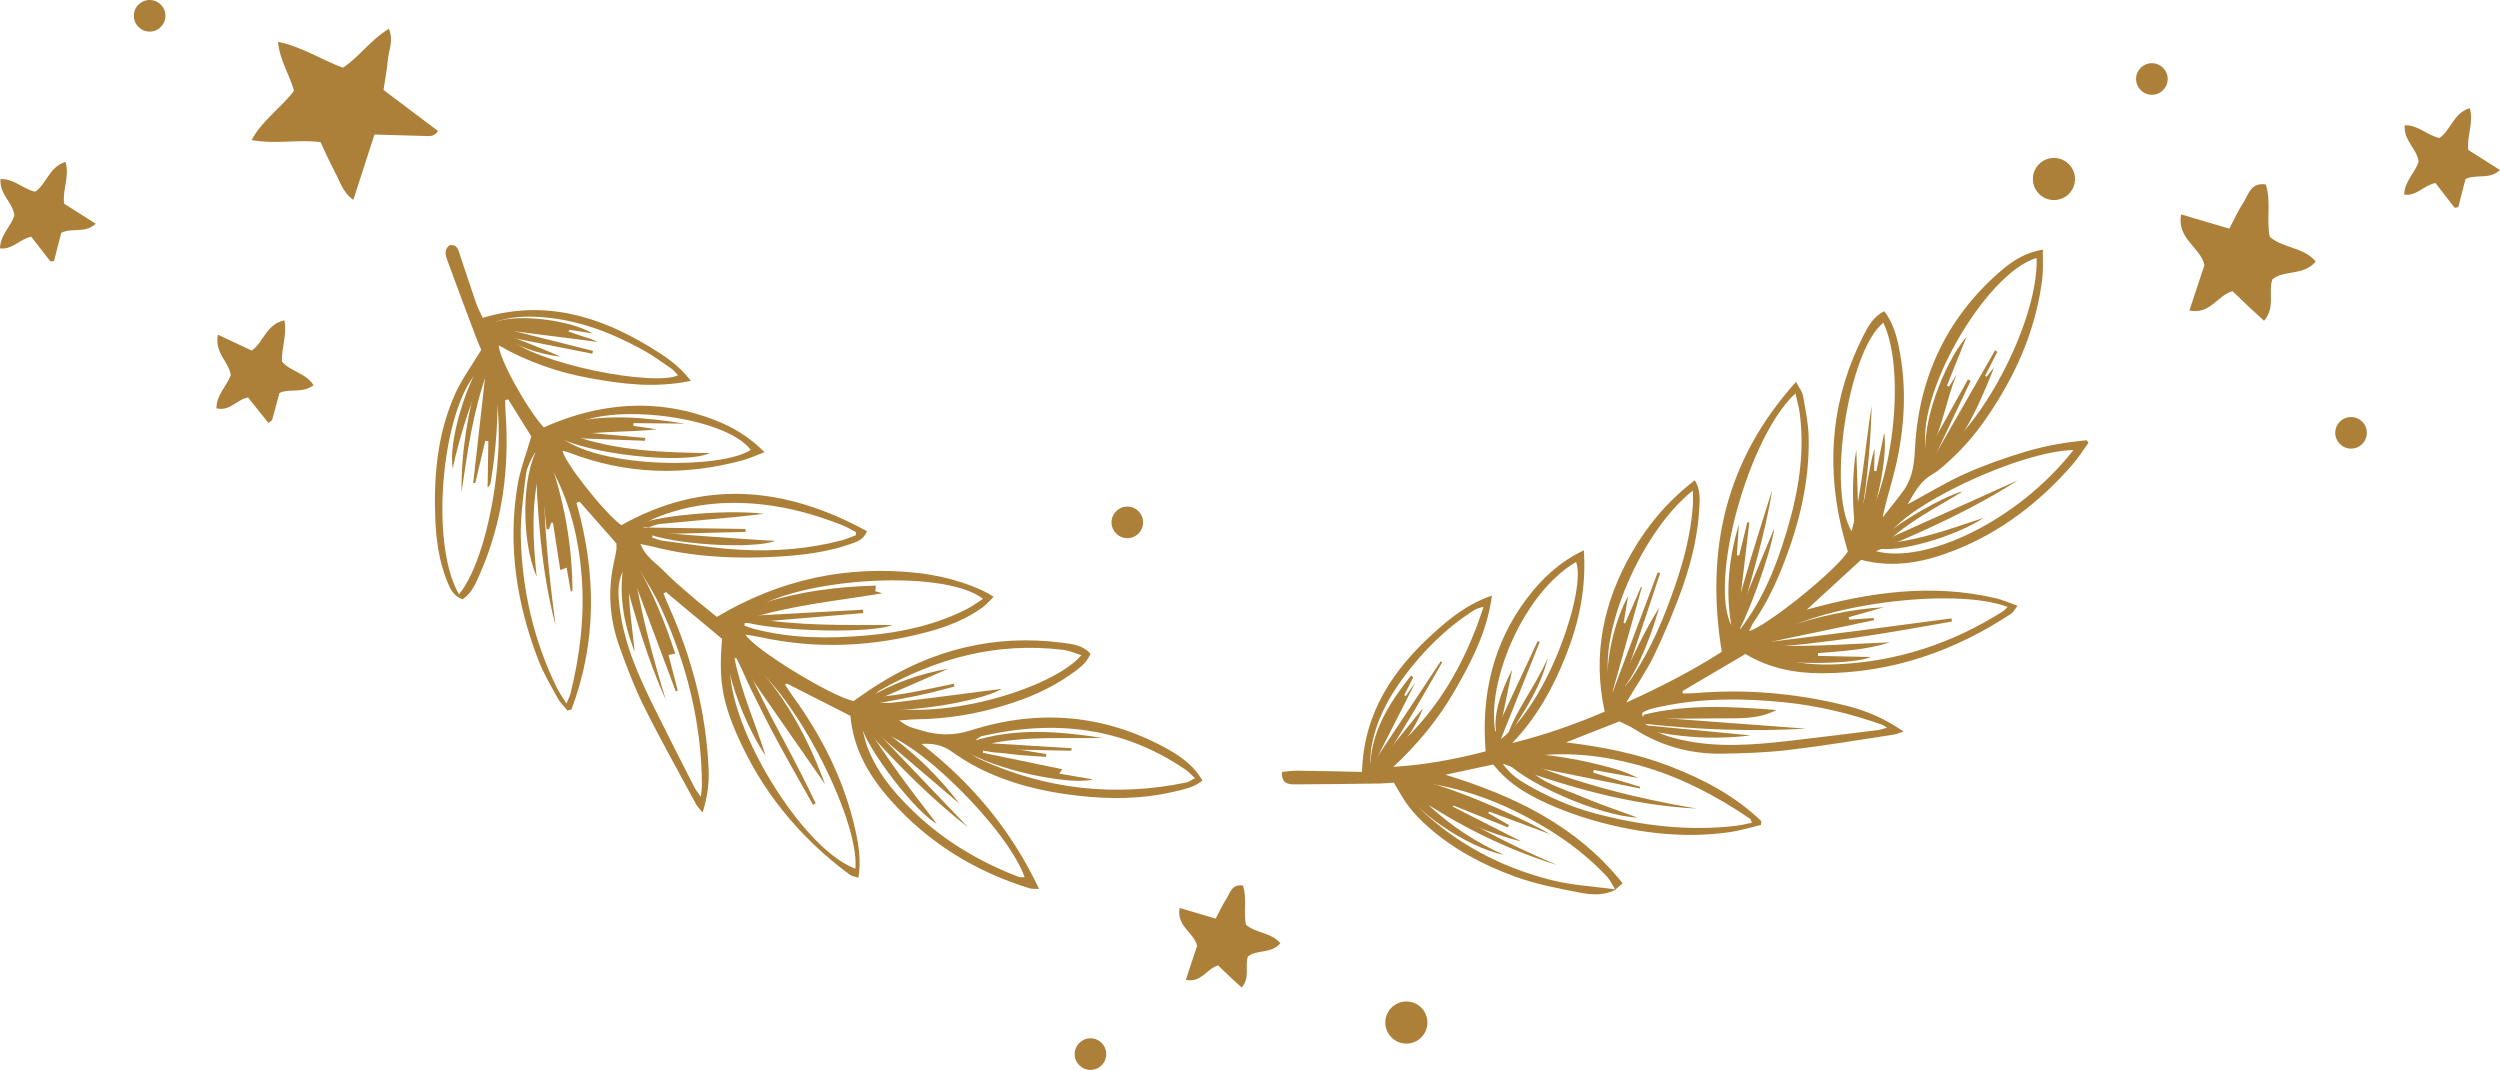 <?xml version="1.0" encoding="UTF-8"?>
<svg id="Capa_2" data-name="Capa 2" xmlns="http://www.w3.org/2000/svg" viewBox="0 0 742 317.55">
  <defs>
    <style>
      .cls-1 {
        fill: #ac8039;
      }
    </style>
  </defs>
  <g id="Capa_1-2" data-name="Capa 1">
    <g>
      <path class="cls-1" d="M87.26,26.94c-1.29-4.78-4.23-8.97-4.75-14.53,7.21,1.5,12.92,5.36,19.27,7.69,4.94-3.29,8.29-8.36,13.64-11.55,1.49,3.54-.09,6.46-.33,9.39-.24,2.91-.83,5.8-1.27,8.75,5.48,4.13,10.78,8.13,16.2,12.21-1.26,1.82-2.75,1.49-4.15,1.45-4.8-.14-9.59-.27-14.73-.42-2.07,6.39-4.1,12.66-6.28,19.4-3.31-2.44-4.02-5.68-5.5-8.37-1.54-2.8-2.78-5.76-4.21-8.76-6.59-.93-13.26,.71-20.48-.64,3.35-6.1,8.71-9.48,12.6-14.62Z"/>
      <path class="cls-1" d="M14.97,77.61c-1.93-2.48-3.85-4.97-5.7-7.35-3.43,.66-5.52,3.9-9.27,3.46,.06-3.99,3.24-6.45,4.27-9.8-.45-3.81-4.52-6.3-4.11-10.78,4.1-.12,6.69,3.03,10.3,3.76,3.35-2.27,4.15-7.38,8.98-8.86,1.3,4.35-.94,8.18-.41,12.42,1.38,.87,2.94,1.86,4.5,2.85,1.52,.96,3.04,1.93,4.89,3.1-3.2,2.97-6.9,1.08-10.23,2.67-.65,2.54-1.4,5.45-2.15,8.36-.36,.06-.71,.12-1.07,.18Z"/>
      <path class="cls-1" d="M728.54,61.67c-1.93-2.48-3.85-4.97-5.7-7.35-3.43,.66-5.52,3.9-9.27,3.46,.06-3.99,3.24-6.45,4.27-9.8-.45-3.81-4.52-6.3-4.11-10.78,4.1-.12,6.69,3.03,10.3,3.76,3.35-2.27,4.15-7.38,8.98-8.86,1.3,4.35-.94,8.18-.41,12.42,1.38,.87,2.94,1.86,4.5,2.85,1.52,.96,3.04,1.93,4.89,3.1-3.2,2.97-6.9,1.08-10.23,2.67-.65,2.54-1.4,5.45-2.15,8.36-.36,.06-.71,.12-1.07,.18Z"/>
      <g>
        <g>
          <path class="cls-1" d="M273.46,220.77c14.95,11.6,26.67,25.55,34.94,43.07-1.32-.07-2.1,.03-2.79-.18-16.11-4.95-29.99-13.48-41.22-26.09-6.34-7.12-11.09-15.11-12-25.12-6.3-3.2-12.58-6.39-18.86-9.58-.18,.11-.37,.22-.55,.33,.75,1.11,1.46,2.24,2.24,3.32,8.76,12.05,15.35,25.12,18.63,39.73,1.02,4.55,1.74,9.15,.93,14.28-1.05-.37-1.98-.48-2.63-.96-14.84-10.99-26.2-24.82-33.54-41.81-4.44-10.27-5.27-16.39-4.32-28.16-5.43-4.53-11.04-9.2-16.64-13.87-.24,.14-.49,.27-.73,.41,.52,1.26,1,2.53,1.56,3.77,6.92,15.43,11.12,31.54,11.84,48.48,.18,4.14-.37,8.21-1.78,12.75-.83-1.02-1.48-1.6-1.87-2.31-5.21-9.67-10.6-19.25-15.5-29.07-2.86-5.73-5.15-11.77-7.31-17.81-3-8.37-3.57-16.99-1.51-25.71,.25-1.04,.43-2.1,.6-3.16,.06-.39,0-.8,0-1.79-3.46-3.92-7.19-8.15-10.93-12.39-.31,.12-.61,.24-.92,.36,5.85,20.74,6.11,41.22-1.51,61.34-.39,.09-.79,.18-1.18,.28-.97-1.2-2.14-2.3-2.87-3.63-2.05-3.75-4.28-7.47-5.8-11.44-6.39-16.66-9.09-33.86-6.17-51.62,.77-4.69,2.55-9.21,4.12-14.67-1.98-3.17-4.42-7.08-6.86-10.99-.3,.08-.59,.15-.89,.23,.03,1.1,0,2.2,.08,3.29,1.24,16.69-.8,32.88-7.6,48.29-1.21,2.75-2.35,5.67-5.11,7.52-2.86-.94-3.83-3.35-4.74-5.69-2.22-5.67-3.1-11.64-3.36-17.68-.55-12.83,.52-25.49,5.77-37.37,1.97-4.45,4.95-8.45,7.86-13.3-.24-.57-.86-1.88-1.37-3.23-2.88-7.64-5.77-15.27-8.56-22.94-.57-1.56-1.36-3.34,.49-4.85,2.46-.38,2.68,1.59,3.21,3.18,1.58,4.69,3.11,9.41,4.73,14.09,.47,1.37,1.19,2.65,1.93,4.27,18.04-5.44,34.22-.69,49.51,8.58,4.25,2.58,8.55,5.27,12.27,10.12-10.68,2.21-20.26,.95-29.84-.78-9.56-1.72-18.61-4.84-27.16-9.75-.08,3.62,8.15,18.62,13.32,24.34,16.51-7.35,33.54-8.89,50.84-2.15,5.25,2.04,10.06,4.85,14.7,9.5-2.49,.95-4.37,1.84-6.34,2.38-17.44,4.75-34.68,4.3-51.65-2.24-.61-.23-1.25-.37-1.96-.58,.48,3.35,12.37,18.41,17.43,22.13,24.54-13.8,48.74-11.47,72.93,1.77-1.05,2.58-3.02,3.14-4.84,3.78-7.02,2.47-14.33,3.34-21.7,3.77-12.49,.72-24.89,.16-37.08-2.99-1.01-.26-2.05-.43-3.63-.76,1.5,3.78,4.55,5.56,6.85,7.92,2.43,2.49,5.08,4.76,7.72,7.04,2.6,2.25,5.31,4.38,8.12,6.68,18.7-11.14,38.54-15.39,59.7-13.04,8.79,.98,17.84,3.97,22.44,7.08-1.17,1.13-2.16,2.33-3.38,3.2-4.74,3.4-10.1,5.55-15.67,7.07-16.68,4.57-33.5,5.37-50.47,1.64-1.27-.28-2.57-.44-4.12-.7,2.47,4.29,25.69,18.48,32.1,19.7,1.98-1.36,4.14-2.94,6.38-4.37,16.97-10.89,35.42-15.52,55.51-12.92,2.96,.38,6.12,.7,8.41,3.27-1.25,3.02-3.77,4.63-6.14,6.3-5.98,4.2-12.64,7-19.6,9.1-8.38,2.53-16.94,3.96-25.71,4.05-1.44,.01-2.89,.18-5.35,.34,1.46,.93,2.09,1.46,2.83,1.77,1.11,.45,2.29,.74,3.44,1.1,5.03,1.58,9.71,1.77,15.11,.05,20.05-6.39,39.65-4.75,58.25,5.54,5.22,2.89,8.32,5.8,10.39,9.37-2.55,2.12-5.74,2.68-8.81,3.4-9.24,2.15-18.61,2.18-27.97,1.14-10.44-1.16-20.59-3.6-30.01-8.42-2.73-1.4-5.33-3.08-7.84-4.84-2.63-1.85-5.52-2.36-8.79-2.12Zm-105.35-11.98c.61-1.45,1.01-2.12,1.19-2.84,2.86-11.49,4.26-23.14,3.34-34.98-.81-10.49-3.17-20.61-7.95-30.06-.67-1.32-1.59-2.51-2.39-3.76-.28,.13-.57,.26-.85,.39-.35,16.14,1.35,32.16,3.46,48.15-4.42-16.86-5.47-34.09-6.03-51.53-1.3,2.24-2.53,4.53-2.81,6.92-.75,6.22-1.66,12.5-1.49,18.73,.43,15.4,3.81,30.21,10.6,44.13,.73,1.49,1.71,2.85,2.92,4.85Zm52.23-13.47c1.38,2.85,2.74,5.7,4.13,8.54,1.47,3,2.94,6,4.47,8.98,1.47,2.85,3.02,5.67,4.51,8.51,1.56,2.96,3.12,5.91,4.63,8.9,1.38,2.71,2.69,5.46,4.03,8.19-.27,.13-.55,.26-.82,.39-2.09-3.71-4.21-7.41-6.28-11.13-2.08-3.74-4.16-7.48-6.15-11.27-1.99-3.79-3.86-7.64-5.77-11.46-1.86-3.72-3.29-7.68-5.72-11.74-5.21,15.82,19.22,58.22,36.52,64.61,1.29-15.19-19.76-55.45-33.56-62.52Zm.67-10.4c-.02,.26-.04,.52-.06,.78,.85,.29,1.69,.64,2.56,.88,11.15,2.98,22.49,3,33.85,2.01,10.33-.9,20.35-3.12,29.67-7.86,1.61-.82,3.07-1.94,4.73-3-11.98-9.37-58.51-6.13-70.97,5.15,12.22-.66,23.78-1.29,35.34-1.92,.02,.33,.04,.67,.07,1-11.73,.99-23.47,1.97-35.2,2.96Zm89.5,38.87c0,.28,0,.56,0,.84-2.52-.17-5.04-.29-7.55-.51-2.53-.22-5.05-.64-7.58-.78-2.38-.14-4.77-1.34-7.89-.16,1.39,.93,2.18,1.62,3.08,2.04,19.72,9.09,40.23,11.39,61.48,7.03,.8-.16,1.51-.74,2.6-1.3-1.1-1.02-1.79-1.84-2.64-2.42-18.63-12.8-39.03-15.03-60.61-10.05-.64,.15-1.18,.74-1.77,1.13,.03,.26,.05,.52,.08,.78,6.93,1.13,13.86,2.27,20.79,3.4Zm-174.29-47.39c10.38-12.61,15.81-54.92,8.39-66.01-4.23,11.71-5.86,23.68-7.63,35.64-.12-12.12,1.91-23.93,5.46-36.27-10.7,9.04-15.48,50.6-6.21,66.64Zm146.87,26.53c.06,.28,.12,.55,.18,.83-2.65,.69-5.28,1.43-7.95,2.05-2.74,.64-5.49,1.18-8.25,1.71-2.6,.51-5.21,.95-7.81,1.42,18,5.85,52.84-4.19,61.71-14.48-1.97-.6-3.63-1.37-5.36-1.58-19.63-2.41-37.67,2.44-54.63,12.11-.52,.29-.89,.84-2.08,1.98,8.84-.54,16.49-2.48,24.19-4.04Zm-98.26-33.36c-1.68,3.68-1.35,7.38-.88,11.06,1.33,10.52,5.59,20.05,10.23,29.42,3.91,7.92,7.93,15.78,11.93,23.65,.38,.75,.95,1.41,1.9,2.78,.17-1.68,.34-2.55,.33-3.42-.11-18.64-4.58-36.29-12.38-53.12-1.63-3.51-3.73-6.8-5.72-10.12-.61-1.02-1.57-1.84-2.37-2.75,2.08,14.06,5.73,27.4,9.74,40.67-5.51-12.28-9.22-25.14-12.77-38.17Zm72.24,46.99c-.33,.13-.66,.26-.99,.39,.46,1.62,.8,3.28,1.39,4.85,1.97,5.19,5.03,9.73,8.68,13.87,9.93,11.27,22.15,19.21,36.11,24.56,.51,.2,1.15,.08,1.86,.12-5.03-14.29-32.72-41.85-43.81-43.06,9.32,9.75,18.17,19.01,27.03,28.28-11.08-8.66-20.89-18.61-30.27-29Zm-35.79-59.57c0,.29,0,.59,0,.88-9.2,.22-18.4,.44-27.6,.67-.03,.34-.07,.69-.1,1.03,1.07,.32,2.12,.8,3.21,.94,7.69,.96,15.37,2.26,23.1,2.67,10.05,.53,20.08-.23,29.89-2.8,1.46-.38,2.84-1.02,4.26-1.54,0-.31-.01-.62-.02-.93-1.4-.71-2.75-1.54-4.2-2.11-7.63-2.99-15.48-5.2-23.66-6.09-10.97-1.19-21.66-.17-31.92,4.14-1.23,.52-2.38,1.25-3.56,1.89,.11,.27,.23,.54,.34,.81,10.09,.15,20.17,.3,30.26,.44Zm-54.62-27.08c11.97,9.24,47.58,9.3,56.17,3.62-7.83-10.46-45.81-14.75-54.64-5.71,4.18,.4,8.02,.78,11.85,1.13,3.83,.36,7.66,.7,11.49,1.04-.03,.28-.06,.55-.09,.83-8.08-.3-16.15-.59-24.78-.91Zm-19.79-34.29c-.06,.39-.13,.77-.19,1.16,9.77,2.45,19.54,4.9,29.31,7.35-.06,.28-.12,.57-.18,.85-8.24-1.63-16.47-3.27-25.54-5.07,8.81,8.21,43.67,14.81,50.96,11.49-.68-.71-1.21-1.48-1.94-1.98-2.75-1.89-5.46-3.89-8.38-5.5-9.46-5.22-19.4-9.05-30.31-9.81-4.67-.33-9.3-.13-13.73,1.51Z"/>
          <path class="cls-1" d="M160.26,139.09c-2.64,10.53-2.13,21.14-.97,32.11-4.7-10.86-4.42-30.1,.39-38.36,.8,.81,1.65,1.59,2.38,2.46,.57,.68,1.2,1.41,1.48,2.22,4.1,12.25,6.32,24.83,6.36,37.77,0,.07-.19,.13-.49,.33-.41-2.4-.81-4.71-1.23-7.15-.68,.27-1.13,.45-1.88,.74-.74-4.74-1.46-9.42-2.19-14.09-.16,0-.33-.01-.49-.02-.23,.65-.45,1.3-.68,1.95-.23,.02-.46,.03-.7,.04-.66-6-1.33-12-1.99-18Z"/>
          <path class="cls-1" d="M144.11,110.71c-2.94,4.06-7.28,16.93-9.75,28.3-1.21-7.33,3.1-23.03,9.11-32.84,.7-.07,1.58-.16,2.4-.25,.36,.49,.74,.78,.81,1.12,.36,1.97,.84,3.94,.91,5.92,.35,10.18-.26,20.3-1.98,30.35-.09,.5-.35,.96-.89,1.39,.07-4.58,.15-9.17,.22-13.75-.3-.04-.61-.08-.91-.12-.99,4.19-1.98,8.37-2.97,12.56-.2-.02-.41-.04-.61-.06,1.2-10.68,2.41-21.36,3.67-32.62Z"/>
          <path class="cls-1" d="M217.95,183.5c3.16-1.71,5.65-3.57,8.45-4.47,10.88-3.49,22.12-4.91,33.56-5.23-.07,.68-.11,1.16-.17,1.68,.75,.21,1.43,.41,2.11,.6-13.09,2.2-26.26,3.45-39.03,7.33,13.89,2.38,27.91,2.1,41.98,2.09-6.97,2.92-40.33,1.75-46.91-1.99Z"/>
          <path class="cls-1" d="M218.01,195.43c1.99,9.95,6.17,19.19,9.24,28.92-.79-1.26-1.64-2.5-2.36-3.8-4.25-7.65-7.38-15.74-9.13-24.33-.38-1.88-.99-4.13,2.2-4.92,13,11.16,21.01,25.64,26.92,41.46-6.35-9.12-12.72-18.23-19.04-27.37-2.35-3.39-4.6-6.85-6.9-10.28-.31,.1-.61,.21-.92,.31Z"/>
          <path class="cls-1" d="M294.27,220.62c7.92,.49,15.85,.97,23.77,1.46-.01,.24-.02,.49-.03,.73-8.71-.16-17.42-.32-26.14-.48-.05,.37-.09,.73-.14,1.1,7.73,1.6,15.46,3.2,23.52,4.87-.13,.21-.32,.48-.85,1.31,3.52,.61,6.82,1.17,10,1.72-7.07,1.94-29.74-3.12-37.79-8.46,.59-.92,1.18-1.85,1.77-2.77,12.69-4.15,25.71-3.12,38.75-1.09-11.02,.27-22.07-.6-32.86,1.61Z"/>
          <path class="cls-1" d="M188.02,126.41c2.31,.33,4.62,.67,6.93,1.01-8.34,.93-16.75,.48-25.04,1.81,13.23,4.61,26.92,5.09,40.77,5.24-7.57,3.53-36.89,.29-45.37-4.98,.77-1.12,1.54-2.25,2.51-3.67,11.62-3.14,23.52-1.96,35.44-.09-5.07-.05-10.14-.1-15.22-.15-.01,.28-.02,.56-.03,.84Z"/>
          <path class="cls-1" d="M188.37,193.44c-3.6-9.25-5.16-18.68-2.6-29.45,1.22,1.11,2.1,1.61,2.54,2.36,5.11,8.67,8.91,17.9,12.1,27.65-.7,.14-1.15,.22-2,.39,.92,3.54,1.83,7.06,2.75,10.59-.2,.06-.4,.13-.6,.19-4.26-11.39-8.53-22.77-12.79-34.16-.37,.07-.74,.15-1.11,.22-.31,7.45,.99,14.81,1.72,22.21Z"/>
          <path class="cls-1" d="M255.61,215.46c.99-.24,1.99-.47,3.31-.78,9.89,6.35,18.57,14.29,25.83,23.85-8.72-7.44-17.43-14.87-26.15-22.31-.23,.19-.46,.39-.69,.58,3.24,4.68,6.4,9.42,9.75,14.02,3.37,4.64,6.92,9.14,10.35,13.65-6.16-3.34-20.38-21.67-22.4-29.01Z"/>
          <path class="cls-1" d="M149.87,99.14c2.79,1.11,5.59,2.21,8.38,3.32,2.71,1.08,5.42,2.17,8.08,3.4-6.5-.8-12.54-2.97-18.33-6.3-.6-1.11-1.26-2.33-1.93-3.56,5.68-3.08,22.48-1.39,29.84,2.97-2.26-.36-4.6-.74-6.94-1.11-.06,.19-.12,.38-.19,.57,1.36,.46,2.71,.94,4.08,1.37,1.51,.47,3.03,.9,4.48,1.66-9.07-1.15-18.13-2.3-27.19-3.45-.1,.38-.19,.76-.29,1.14Z"/>
          <path class="cls-1" d="M258.88,208.32c1.98,.1,3.99,.48,5.93,.25,11.1-1.32,22.19-2.8,32.52-4.12-6.39,3.95-31.96,7.9-39.08,5.59,.26-.59,.5-1.17,.75-1.74l-.12,.02Z"/>
          <path class="cls-1" d="M192.3,156.61c2.03,.58,4.03,1.51,6.1,1.69,9.04,.78,18.1,1.35,27.16,1.99,1.44,.1,2.89,.14,4.56,.22-6.49,2.63-31.2,1.08-38.57-2.4,.32-.53,.62-1.05,.92-1.56l-.16,.05Z"/>
          <path class="cls-1" d="M192.46,156.56c-1.23-.15-2.46-.31-3.83-.48,3.94-2.79,26.21-5.05,38.17-3.58-3.09,.34-6.18,.73-9.28,1.02-7.19,.68-14.39,1.27-21.57,1.99-1.24,.12-2.43,.71-3.65,1.09l.16-.05Z"/>
          <path class="cls-1" d="M258.99,208.3c-.29-.23-.59-.45-1.41-1.09,7.6-4.55,15.49-7.27,23.88-8.74-7.53,3.28-15.06,6.56-22.59,9.85l.12-.02Z"/>
        </g>
        <g>
          <path class="cls-1" d="M479.6,264c-3.38,1.85-7.1,1.61-10.58,.95-6.54-1.25-13.17-2.52-19.4-4.79-9.32-3.4-18.12-8.02-25.66-14.66-2.1-1.85-4.08-3.88-5.8-6.08-1.63-2.08-2.85-4.49-4.49-7.15-1.15,.08-2.58,.25-4.02,.27-8.42,.12-16.85,.24-25.27,.26-1.96,0-4.13-.15-3.87-3.71,1.64-.13,3.15-.37,4.65-.35,6.26,.07,12.52,.23,19.08,.36,.53-17.7,9.38-30.55,21.57-41.49,4.8-4.31,9.89-8.39,17-10.84-1.47,10.89-6.08,19.54-10.98,28.1-4.87,8.5-11.01,15.96-18.28,22.73,9.28-.56,18.24-2.21,27.39-4.59-1.36-16.77,2.17-32.09,12.33-45.51,4.37-5.77,9.56-10.69,16.81-14.17,.77,11.13-1.4,21.25-5.21,30.95-3.76,9.58-8.68,18.61-16.04,26.25,9.4-2.3,18.38-5.44,27.45-9.31-3.74-16.97-.33-32.6,8.07-47.25,4.74-8.26,10.84-15.43,18.67-21.43,1.58,2.56,1.49,5.08,1.38,7.57-.36,8.08-2.18,15.93-4.8,23.51-2.44,7.06-5.39,13.98-8.59,20.74-2.2,4.65-5.22,8.91-8.35,14.16,10.29-4.66,19.6-9.43,28.36-15.06-4.88-30.12,1.03-56.78,22.04-80.11,.87,1.67,1.83,2.8,2.05,4.06,.73,4.07,1.6,8.17,1.7,12.28,.3,12.88-2.64,25.17-7.24,37.15-2.41,6.28-5.26,12.3-9.1,17.84-.52,.75-.85,1.63-1.35,2.61,5.08-1.25,25.9-18.02,29.31-23.59-.63-2.36-1.39-4.91-1.99-7.51-4.49-19.63-2.55-38.54,6.61-56.57,1.42-2.79,2.97-5.64,6.21-7.26,2.42,3.23,3.52,6.77,4.28,10.42,2.51,12.15,1.81,24.24-1.03,36.22-1.14,4.8-2.73,9.48-3.74,14.57,1.73-2.19,3.46-4.38,5.19-6.57,.08-.1,.13-.24,.21-.34,3.12-3.74,3.93-7.94,4.15-12.86,.93-20.85,8.93-38.64,24.66-52.65,4.87-4.34,8.78-6.31,13.34-7.07-.05,2.97,.17,5.89-.19,8.74-1.56,12.54-5.98,24.11-12.47,34.9-4.01,6.67-8.51,12.98-14.28,18.29-1.87,1.72-3.73,3.55-5.9,4.79-3.35,1.91-5.05,4.96-7.31,8.89,6.21-3.34,11.5-6.59,17.11-9.1,5.72-2.56,11.69-4.66,17.7-6.48,5.98-1.81,12.16-2.85,18.37-3.44,.17,.25,.33,.51,.5,.76-1.61,2.21-3.07,4.57-4.87,6.62-9.67,11.03-21.02,19.81-34.74,25.24-8.98,3.56-18.21,5.45-27.86,2.86-5.43,4.98-10.8,9.9-16.16,14.81,18.5-5.19,36.99-7.81,55.92-3.46,2.14,.49,4.17,1.41,6.66,2.28-.88,1.15-1.22,1.93-1.82,2.32-16.93,11.2-35.42,17.58-55.84,17.72-8.13,.06-15.96-1.4-23.09-5.72-6.29,3.71-12.48,7.36-18.68,11.01,.02,.24,.04,.47,.07,.71,1.22-.03,2.45,0,3.67-.1,15.34-1.29,30.46,.06,45.37,3.86,5.74,1.46,11.05,3.79,16.51,7.54-1.36,.43-2.12,.8-2.93,.92-10.33,1.56-20.63,3.3-31,4.53-6.63,.79-13.34,1.03-20.02,1.12-9.3,.13-18-2.25-25.91-7.28-1.34-.85-2.83-1.46-4.48-2.3-5.2,2.04-10.52,4.14-15.84,6.23,10.63,1.29,20.99,3.28,30.92,7.13,9.98,3.87,19.32,8.79,27.05,16.26-.04,.37-.09,.74-.13,1.11-3.07,.73-6.1,1.69-9.2,2.13-12.36,1.78-24.58,.59-36.61-2.42-5.17-1.29-10.3-2.95-15.21-5.02-6.91-2.91-13.57-6.39-18.42-12.63-4.84,1.03-9.53,2.03-14.21,3.04,20.24,6.24,38.82,14.97,52.6,32.22-1.06,.92-1.62,1.41-2.18,1.89-.83-1.32-1.48-2.81-2.53-3.93-4.87-5.2-10.41-9.61-16.43-13.38-11.69-7.32-24.19-12.56-37.96-14.41-.91-.12-1.86,0-3.49,0,13.57,10.72,28.11,18,43.15,24.41-15.61-4.84-30.04-12.08-43.52-21.41,.91,3.04,3.07,5.03,5.23,6.94,10.65,9.38,23.06,15.55,36.72,18.97,6.17,1.55,12.65,1.87,18.98,2.74Zm40.36-19.82c-.32-.74-.35-1.05-.52-1.17-10.35-7.02-21.36-12.74-33.48-16.01-10.27-2.77-20.72-3.97-31.36-2.52-1.32,.18-2.62,.56-3.93,.85,17.23,7.14,34.86,11.63,52.88,14.65-19.71-.95-38.38-6.47-57.56-13.32,2.12,2.93,4.35,4.56,6.74,5.95,6.61,3.85,13.54,6.94,20.97,8.89,13.69,3.58,27.53,5.28,41.67,3.58,1.51-.18,3-.58,4.58-.9Zm5.37-54.69c.05,.33,.1,.66,.15,.99,8.96-1.13,17.92-2.23,26.87-3.39,8.95-1.16,17.9-2.37,26.85-3.55,.04,.31,.08,.62,.12,.93-4.73,.83-9.46,1.69-14.2,2.48-4.75,.8-9.51,1.6-14.28,2.28-4.77,.68-9.56,1.25-14.34,1.83-4.61,.55-9.29,.61-13.88,1.86,1.58,1.09,3.14,1.85,4.78,2.33,5.84,1.69,11.84,2.19,17.88,1.91,17.8-.81,34.15-6.18,49.17-15.71,.5-.32,.89-.81,1.42-1.31-16.02-6.1-57.47-.53-70.55,9.34Zm-9.6-3.17c.29,.1,.58,.2,.88,.31,.38-.53,.77-1.06,1.15-1.59,6.66-9.28,10.51-19.84,13.5-30.7,2.85-10.36,4.31-20.96,2.89-31.75-.25-1.87-.79-3.69-1.26-5.82-13.93,12.69-25.8,55.84-18.99,68.89,2.01-6.96,3.86-13.63,5.85-20.25,2.01-6.69,4.16-13.34,6.24-20-1.11,7.04-2.78,13.91-4.61,20.74-1.8,6.75-3.76,13.45-5.65,20.18Zm58.23-50.16c15.16-9.86,31.21-42.18,30.5-59.61-15.48,4.65-36.84,42.2-32.52,57.86,4.16-7.46,8.16-14.63,12.15-21.8,.27,.14,.54,.28,.8,.42-3.64,7.71-7.29,15.41-10.93,23.12Zm-22.4,22.28c9.98-12.33,14.43-47.94,7.41-62.67-10.42,8.39-16.84,49.86-9.4,61.9,3.16-12.35,3.96-24.87,5.93-37.21-.31,12.75-1.6,25.4-3.94,37.98Zm-63.24,56.4c3.19,2.79,6.99,3.91,10.87,4.77,10.62,2.36,21.27,1.49,31.92,.27,8.77-1.01,17.52-2.11,26.28-3.2,.78-.1,1.53-.4,2.69-.71-.83-.49-1.15-.76-1.51-.89-9.36-3.28-18.93-5.62-28.82-6.62-12.16-1.24-24.29-1.35-36.33,1.17-2.09,.44-4.25,.77-6.04,1.97,.04,.35,.08,.7,.12,1.05,16.05,1.2,32.1,2.39,48.58,3.62-16.22,.88-31.99,.33-47.76-1.43Zm-6.58-11.71c.21,.14,.43,.29,.64,.43,.58-.68,1.23-1.32,1.73-2.06,5.83-8.61,9.79-18.13,13.14-27.89,2.61-7.6,4.59-15.38,5.18-23.44,.1-1.36,0-2.74,0-4.57-16.63,13.17-29.8,46.84-23.79,59.84,4.46-11.88,8.92-23.72,13.37-35.57,.24,.09,.48,.17,.72,.26-3.66,11-7.33,22-10.99,32.99Zm133.67-69.57c-16.22,.35-51.54,17-55.75,26.67,13.44-6.05,26.34-11.86,39.23-17.67-13.13,8.42-27.24,14.83-42.1,21.02,14.19,3.89,41.74-8.49,58.62-30.02Zm-169.96,85.81c14.29-11.07,25.42-44.66,22.32-52.57-15.7,9.15-26.68,35.82-23.95,50.4,4.41-9.45,8.49-18.19,12.57-26.93,.2,.09,.4,.17,.6,.26-3.76,9.41-7.52,18.82-11.53,28.84Zm-17.86-23.13c.16,.09,.32,.19,.48,.28-2.73,4.74-5.41,9.51-8.2,14.22-2.72,4.57-5.55,9.07-8.33,13.61,14.31-11.69,23.16-26.87,28.77-44.21-1.18,.18-2.14,.55-2.98,1.09-8.24,5.23-14.99,12.04-20.78,19.83-4.6,6.19-8.13,12.91-9.49,20.59-.28,1.56-.27,3.16-.39,4.75,.28,.06,.56,.11,.85,.17,6.7-10.11,13.39-20.21,20.09-30.32Z"/>
          <path class="cls-1" d="M424,238.96c6.52,6.05,13.78,10.92,22.28,14.72-10.6-1.96-27.63-13.65-30.63-20.87,1.26-.49,2.52-.97,3.86-1.49,7.95,.95,29.2,9.78,40.73,16.33-6.08-2.26-12.16-4.52-18.24-6.78-.11,.16-.21,.32-.32,.47,2.06,1.18,4.12,2.36,6.18,3.54-.1,.23-.2,.46-.29,.69-5.39-2.16-10.78-4.33-16.17-6.49-.06,.12-.12,.23-.19,.35,6.77,3.44,13.54,6.88,20.31,10.31-9.69-2.35-18.57-6.61-27.51-10.78Z"/>
          <path class="cls-1" d="M526.34,191.59c11.54,.43,23.06-.51,34.61-.95-6.93,2.25-14.17,2.61-21.36,3.2,.01,.28,.02,.56,.04,.84,5.27,.11,10.53,.21,15.66,.32-4.73,2.16-24.82,2.4-33.09,.34-.48-1.05-.97-2.1-1.5-3.27,.86-.55,2-.94,2.62-1.73,1.76-2.22,4.12-3.34,6.68-4.19,9.42-3.13,19.05-5.36,29.14-5.93-3.48,.99-6.97,1.97-10.45,2.96,.05,.25,.1,.5,.15,.75,2.42-.18,4.84-.35,7.27-.53,.04,.22,.08,.44,.11,.66-10.07,2.11-20.13,4.22-30.2,6.33,.11,.4,.22,.8,.32,1.19Z"/>
          <path class="cls-1" d="M445.57,224.54c1.76-.46,3.06-1.1,4.33-1.07,10.07,.26,19.91,2.02,29.58,4.79,2.29,.66,4.51,1.58,6.68,2.65-4.37-.79-8.74-1.58-13.12-2.38-.06,.26-.12,.52-.19,.78,4.66,1.41,9.31,2.81,13.97,4.22-.05,.16-.09,.32-.14,.48-11.31-2.28-22.62-4.56-33.94-6.85,4.37,5.17,10.59,6.68,16.26,9.11,5.61,2.4,11.42,4.32,17.01,6.39-11.13-.37-35.05-10.7-40.44-18.13Z"/>
          <path class="cls-1" d="M517.24,179.35c3.05-7.35,6.11-14.71,9.37-22.56-1.03,7.55-8.13,27.22-11.93,32.81-2.87-11.82-1.88-22.92,1.42-33.98-.2,3.06-.4,6.11-.6,9.17,.23,.04,.46,.08,.69,.11,.8-3.3,1.6-6.6,2.41-9.91,.2,.03,.4,.05,.6,.08-.94,7.96-1.88,15.93-2.83,23.89,.29,.13,.58,.25,.87,.38Z"/>
          <path class="cls-1" d="M550.74,162.59c-.11-2.55-.1-4.91-.32-7.25-.7-7.31-.66-14.61,.53-21.94,.19,6.25,.38,12.49,.58,18.74,2.19-2.78,2.02-6.1,2.69-9.18,.71-3.24,1.08-6.56,2.18-9.83-.05,2.2-.11,4.41-.16,6.61,.22,.04,.44,.09,.67,.13,.77-3.78,1.55-7.56,2.33-11.42,1.35,8.96-4.1,30.83-8.5,34.13Z"/>
          <path class="cls-1" d="M592.79,104.44c-1.2,2.36-2.4,4.73-3.6,7.09,.15,.1,.3,.19,.44,.29,.72-.9,1.43-1.8,2.21-2.78-6.89,17.84-13.5,28.12-19.78,30.02,6.86-11.98,13.48-23.55,20.1-35.12,.21,.17,.42,.33,.63,.5Z"/>
          <path class="cls-1" d="M572,135.6c-2.38-7.65,4.47-27.29,11.67-35.66-1.72,4.3-3.77,9.42-5.82,14.53,.2,.1,.41,.2,.61,.3,.76-1.22,1.52-2.44,2.28-3.67-3.27,7.85-4.25,16.55-8.75,24.5Z"/>
          <path class="cls-1" d="M487.79,212.14c12.86-3.19,25.89-2.49,39.45-1.4-5.73,2.94-11.39,2.38-16.95,2.47-6.39,.1-12.79,.08-19.18,.07-1.12,0-2.24-.19-3.36-.3,.01-.28,.03-.56,.04-.85Z"/>
          <path class="cls-1" d="M483.23,176.92c-.52,3.07-.93,5.52-1.35,7.98,.15,.05,.31,.09,.46,.14,1.58-3.63,3.15-7.26,4.73-10.89,.08,.04,.16,.07,.24,.11-3,10.7-6,21.41-9.03,32.19-2.81-4.41-.23-20.16,4.94-29.52Z"/>
          <path class="cls-1" d="M588.71,153.7c-8.31,5.59-25.8,10.58-31.48,8.97,.55-1.08,.89-2.25,1.61-3.08,3.26-3.76,17.96-12.34,23.77-13.8-8.13,5.05-16.28,8.98-22.84,15.43,10.11-.82,19.46-4.43,28.94-7.52Z"/>
          <path class="cls-1" d="M419.45,201.04c-.89,1.76-1.79,3.52-2.68,5.28,.16,.09,.31,.18,.47,.27,.8-1.15,1.61-2.31,2.93-4.21-4.77,9.4-9.13,17.98-13.5,26.57-.15-11.39,5.56-20.12,12.14-28.46,.21,.18,.43,.36,.64,.54Z"/>
          <path class="cls-1" d="M519.62,218.27c-9.14,1.13-18.17,.82-27.13-.82-1.16-.21-2.27-.71-3.36-1.19-.21-.09-.19-.7-.24-.94,10.26,.98,20.49,1.97,30.72,2.95Z"/>
          <path class="cls-1" d="M492.42,180.35c-3.11,11.23-8.27,22.31-11.35,24.41-.19-2.5,5.99-15.81,11.35-24.41Z"/>
          <path class="cls-1" d="M459.41,195.23c-2.41,9.76-7.84,16.92-12.45,24.5,2.56-8.64,8.54-15.51,12.45-24.5Z"/>
          <path class="cls-1" d="M409.03,226.6c4.48-5.54,8.96-11.07,13.29-16.42-2.08,6.08-8.62,14.97-12.59,16.99-.23-.19-.47-.38-.7-.57Z"/>
          <path class="cls-1" d="M448.83,198.74c-1.48,7.19-2.77,13.46-4.19,20.34-1.92-4.12-.21-12.02,4.19-20.34Z"/>
        </g>
      </g>
      <path class="cls-1" d="M93.07,114.33c-3.36,2.54-7.04,.85-10.12,2.3-.71,2.64-1.43,5.32-2.18,7.99-.06,.21-.4,.33-1.12,.9-2.01-2.51-4.03-5.04-6.02-7.54-3.34,.52-5.44,4.24-9.39,3.2,.02-4.01,3.01-6.55,4.26-9.82-.5-3.93-4.95-6.63-3.81-12.02,3.74,1.76,6.92,3.26,10.02,4.72,3.55-2.5,4.3-7.85,9.71-8.99,.79,4.47-.89,8.32-.75,12.19,2.46,3.06,7,3.32,9.39,7.07Z"/>
      <path class="cls-1" d="M671.96,95.21c3.5-4.02,1.13-8.48,2.5-12.32,3.56-2.9,9.17-.92,12.86-5.26-3.59-4.32-9.56-3.87-13.64-7.31-1.09-4.91,.48-10.38-1.19-15.57-4.52-.68-5.1,2.99-6.62,5.31-1.55,2.37-2.72,4.99-4.22,7.81-4.68-1.39-9.19-2.72-14.3-4.24-1.32,7.26,5.66,9.66,6.94,15.01-1.38,4.17-2.86,8.65-4.48,13.53,6.26,1.22,8.14-4.39,12.81-5.75,1.32,1.27,2.94,2.87,4.6,4.43,1.51,1.42,3.05,2.81,4.75,4.36Z"/>
      <path class="cls-1" d="M368.52,293.11c2.62-3.01,.85-6.34,1.87-9.22,2.66-2.17,6.86-.69,9.62-3.94-2.69-3.23-7.15-2.9-10.2-5.47-.82-3.67,.36-7.76-.89-11.65-3.38-.51-3.82,2.24-4.95,3.97-1.16,1.77-2.04,3.74-3.16,5.85-3.5-1.04-6.87-2.04-10.7-3.17-.99,5.43,4.23,7.23,5.19,11.23-1.03,3.12-2.14,6.47-3.35,10.12,4.68,.91,6.09-3.28,9.58-4.3,.98,.95,2.2,2.15,3.44,3.31,1.13,1.06,2.28,2.1,3.55,3.26Z"/>
      <path class="cls-1" d="M329.9,155.04c0-2.59,2.1-4.69,4.69-4.69s4.69,2.1,4.69,4.69-2.1,4.69-4.69,4.69-4.69-2.1-4.69-4.69Z"/>
      <path class="cls-1" d="M603.36,53.13c0-3.45,2.8-6.25,6.25-6.25s6.25,2.8,6.25,6.25-2.8,6.25-6.25,6.25-6.25-2.8-6.25-6.25Z"/>
      <circle class="cls-1" cx="417.41" cy="303.49" r="6.25"/>
      <path class="cls-1" d="M633.99,23.44c0-2.59,2.1-4.69,4.69-4.69s4.69,2.1,4.69,4.69-2.1,4.69-4.69,4.69-4.69-2.1-4.69-4.69Z"/>
      <path class="cls-1" d="M39.72,4.69c0-2.59,2.1-4.69,4.69-4.69s4.69,2.1,4.69,4.69-2.1,4.69-4.69,4.69-4.69-2.1-4.69-4.69Z"/>
      <path class="cls-1" d="M693.1,128.46c0-2.59,2.1-4.69,4.69-4.69s4.69,2.1,4.69,4.69-2.1,4.69-4.69,4.69-4.69-2.1-4.69-4.69Z"/>
      <path class="cls-1" d="M318.96,312.86c0-2.59,2.1-4.69,4.69-4.69s4.69,2.1,4.69,4.69-2.1,4.69-4.69,4.69-4.69-2.1-4.69-4.69Z"/>
    </g>
  </g>
</svg>